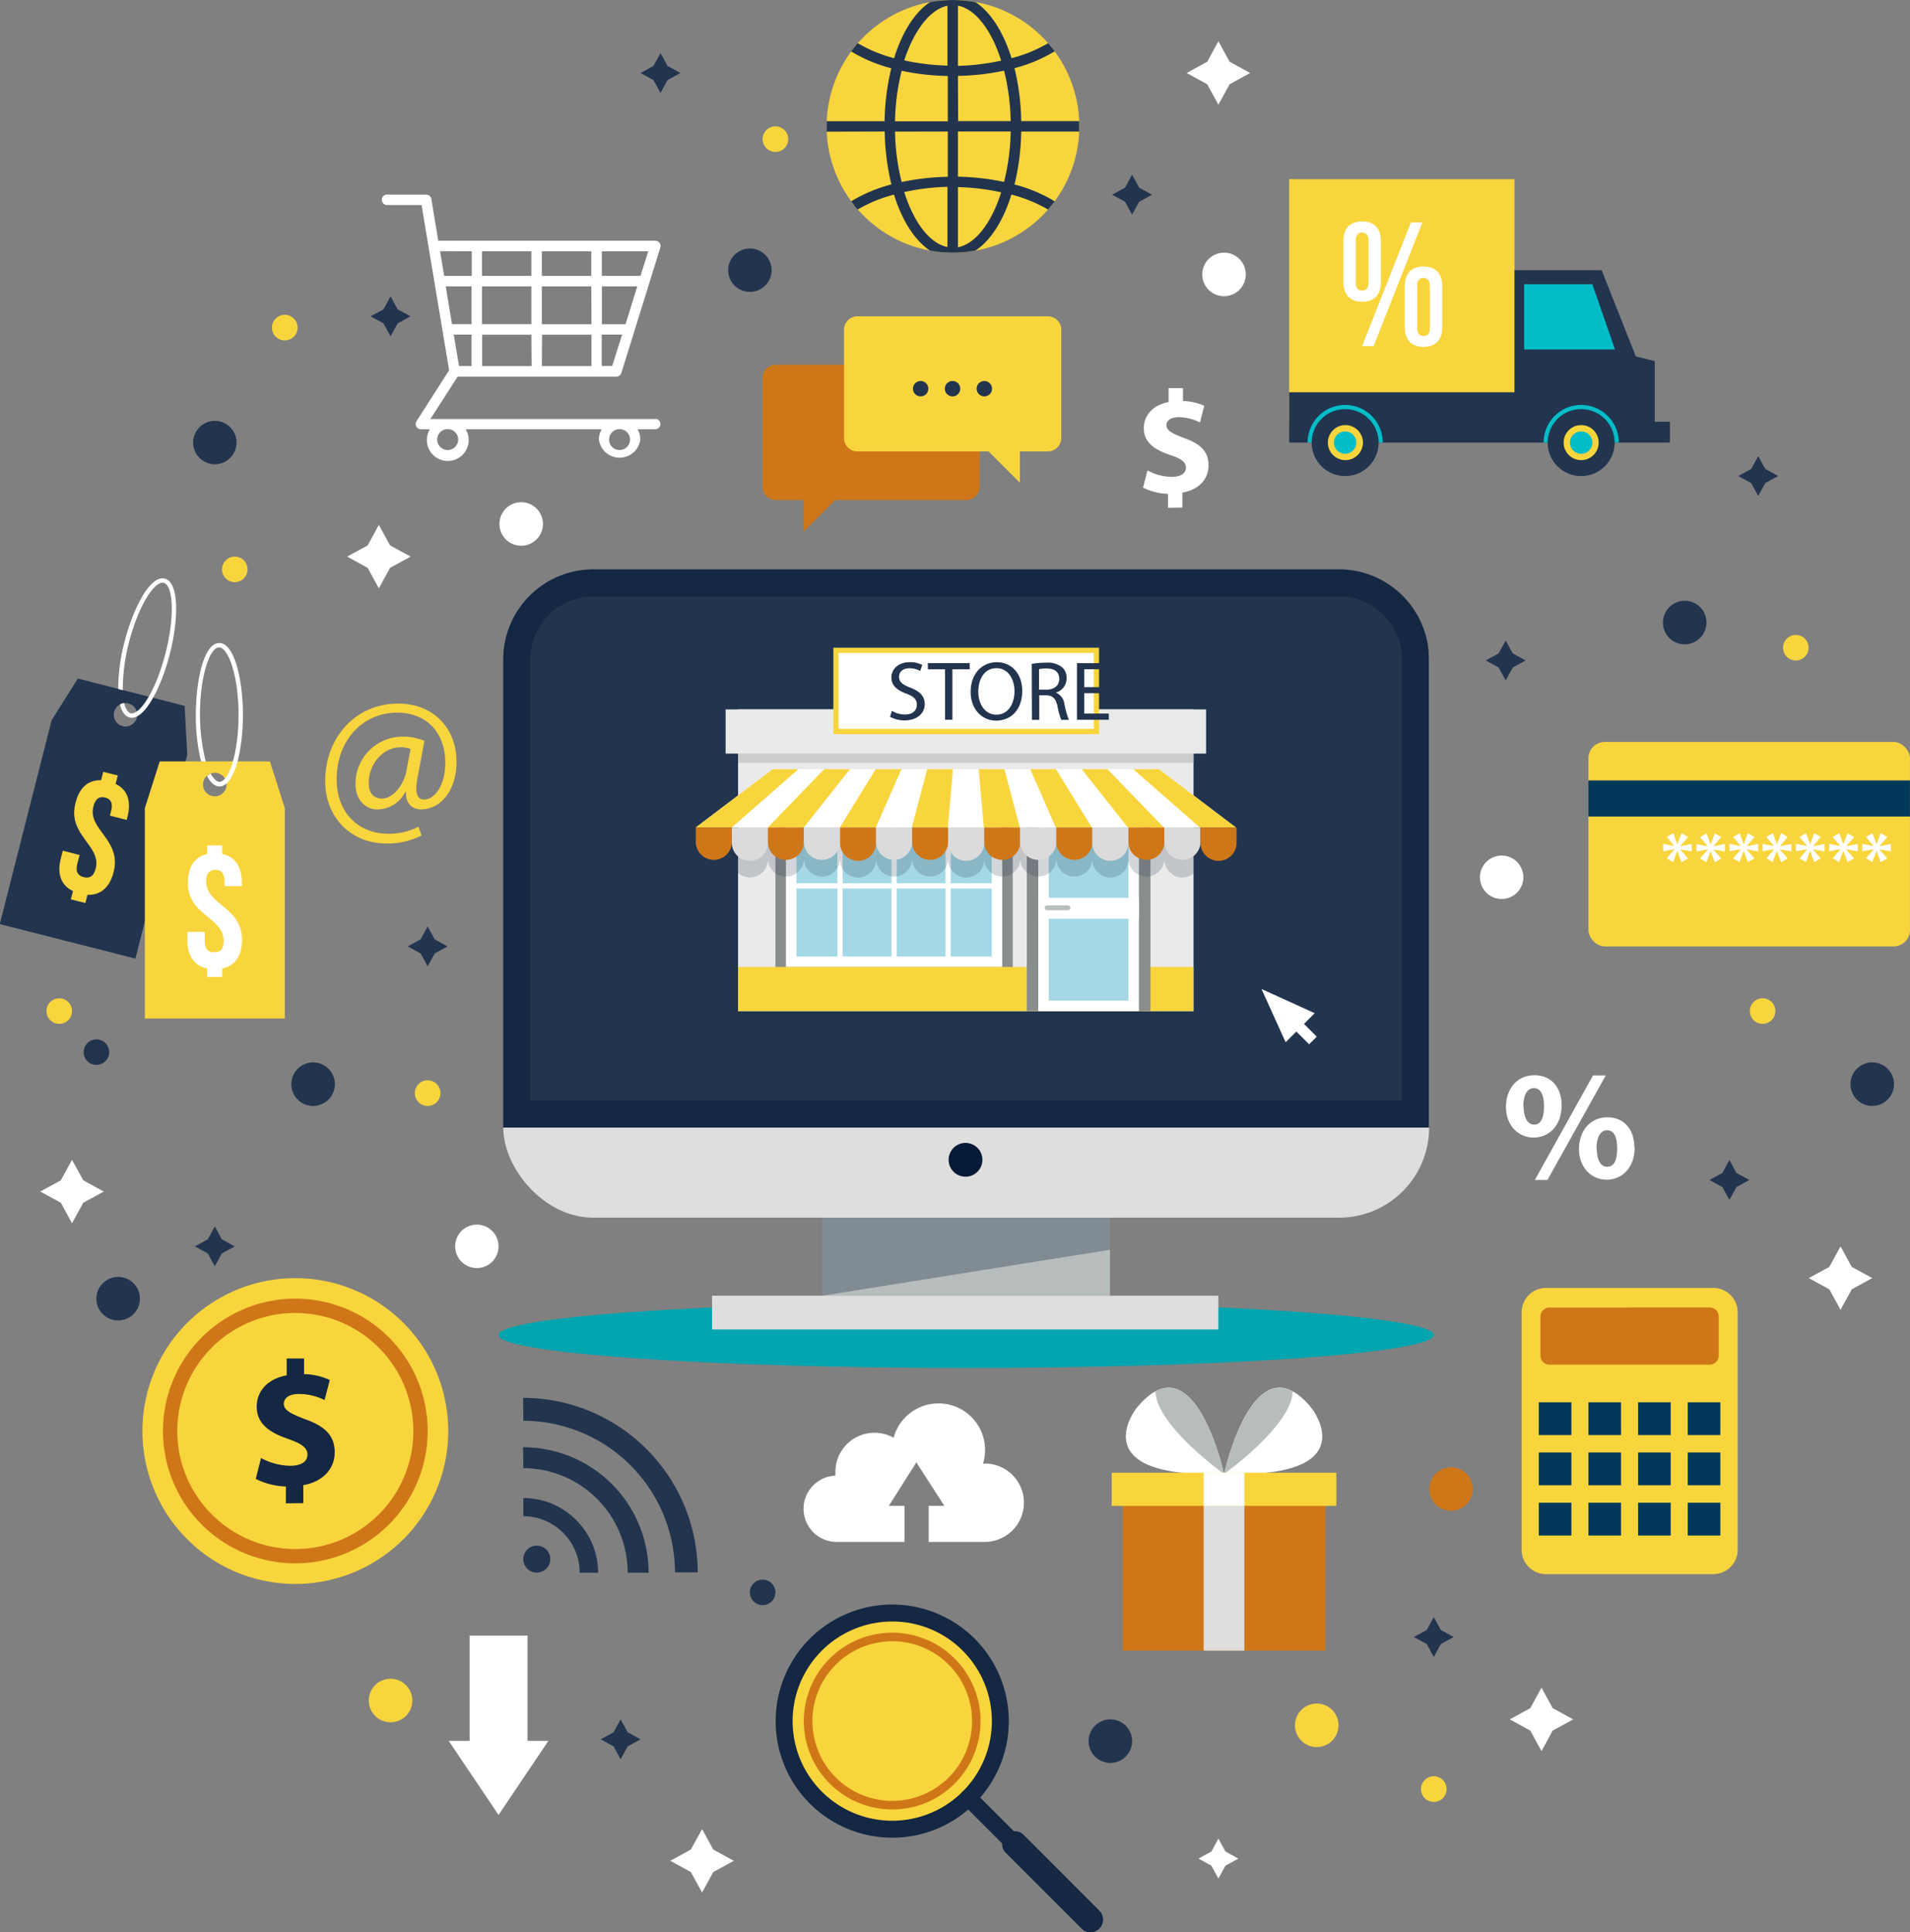 <svg id="e09952e9-b51c-46d8-a45c-d28c67ef3791" data-name="OBJECTS" xmlns="http://www.w3.org/2000/svg" viewBox="0 0 365.22 369.52"><rect x="0" y="0" width="365.22" height="369.52" fill="#808080" stroke="none"/><defs><style>.fb39eb38-3906-4bd2-a121-26cd57df7a25{fill:#142743;}.b19a39bd-7cee-477d-b3cc-d6e919a550e5,.b3f5244c-b836-46cc-91c5-0418f6a3c45c{fill:#22344e;}.bed7eb02-e0b8-4f56-af5b-bc104d34dd09{fill:#fff;}.bd5298ed-2668-4ee2-8ef6-10e5c78fed78{fill:#f9d53d;}.ee570c9b-f5a3-4a02-816f-08cc0b960d21{fill:#00bdc8;}.a0e0cc0f-dd50-417c-8c96-d11fab8d099e{fill:#cf7718;}.a5e9f43a-f192-472a-a406-28d02d0c289d{fill:#023859;}.b42f43b7-531e-4f35-8411-3926eb9f7d58{fill:#00a5af;}.e1b2bc83-7da5-4ecf-bb59-eef7693c4f22{fill:#b7bcbc;}.f6175135-215c-4fd6-86da-b23bd16f4b62{fill:#dedede;}.f5306b4f-60c7-46ba-b975-bb354f541cf5,.fe063c8e-cf34-40f9-87e4-7d06e8bacfdf{fill:#051a37;}.f5306b4f-60c7-46ba-b975-bb354f541cf5{opacity:0.3;}.a27c8eb2-c3a1-4192-8955-44c9a7358aec{fill:#eaeaea;}.ad970a34-edc3-4ab4-b04f-56a1ea18ce7b{fill:#898d8d;}.aff21c1c-cffd-4b85-8c30-4a8a616fe33e{fill:#a4d8e5;}.a4e5e6dc-b24a-480c-b656-8860b5421c97{fill:none;stroke:#fff;stroke-miterlimit:10;}.b3f5244c-b836-46cc-91c5-0418f6a3c45c{opacity:0.2;}.e191b845-94d7-44eb-beb6-78788d0d3de0{fill:#ccc;}.a9b6b36b-4bbc-453e-8c91-633c7d332bfd{fill:#dbdbdb;}</style></defs><title>ecommerce-concept</title><path class="fb39eb38-3906-4bd2-a121-26cd57df7a25" d="M303.84,263.45c0,3-23.15,5.4-51.7,5.4s-51.7-2.42-51.7-5.4,23.15-5.41,51.7-5.41S303.84,260.46,303.84,263.45Z" transform="translate(-67.39 -65.24)"/><path class="b19a39bd-7cee-477d-b3cc-d6e919a550e5" d="M102.69,200.22,82.27,195l-5,7.95-9.92,39,2.76.71,20.41,5.19,2.76.71,9.92-39ZM90.83,204.1a2.24,2.24,0,1,1,2.73-1.62A2.25,2.25,0,0,1,90.83,204.1Z" transform="translate(-67.39 -65.24)"/><path class="bed7eb02-e0b8-4f56-af5b-bc104d34dd09" d="M98.9,175.89c-2.82-.71-6.08,5.74-7.72,12.17A35.21,35.21,0,0,0,90,197l.87.23A35.88,35.88,0,0,1,92,188.27c1.87-7.35,5-12,6.7-11.57s2.23,6,.36,13.37-5,12-6.7,11.56c-.51-.13-1-.91-1.24-1.94a2.37,2.37,0,0,0-.79.26c.35,1.43,1,2.27,1.82,2.49,2.82.72,6.08-5.73,7.72-12.17S101.72,176.61,98.9,175.89Z" transform="translate(-67.39 -65.24)"/><path class="bd5298ed-2668-4ee2-8ef6-10e5c78fed78" d="M86.72,214.44l.41-1.6,2.78.7-.41,1.61c2.28,1.11,3,3.27,2.29,6.2l-.17.68-3.21-.82.23-.89c.39-1.54-.08-2.29-1.15-2.56s-1.85.15-2.24,1.7c-1.14,4.44,5.44,6.35,3.87,12.52-.74,2.93-2.49,4.49-5,4.37l-.4,1.58-2.78-.71.4-1.58c-2.31-1.11-3.07-3.31-2.32-6.24l.38-1.48,3.21.82-.44,1.69c-.39,1.55.15,2.28,1.23,2.55s1.9-.11,2.29-1.65c1.13-4.45-5.45-6.35-3.87-12.52C82.53,215.91,84.21,214.36,86.72,214.44Z" transform="translate(-67.39 -65.24)"/><path class="bd5298ed-2668-4ee2-8ef6-10e5c78fed78" d="M119,210.84H97.93l-2.84,8.93V260h26.76v-40.2Zm-10.53,6.68a2.25,2.25,0,1,1,2.24-2.24A2.24,2.24,0,0,1,108.47,217.52Z" transform="translate(-67.39 -65.24)"/><path class="bed7eb02-e0b8-4f56-af5b-bc104d34dd09" d="M109.32,188.2c-2.91,0-4.48,7.06-4.48,13.7a35.44,35.44,0,0,0,1,8.94h.89a36.36,36.36,0,0,1-1.1-8.94c0-7.58,1.92-12.86,3.64-12.86S113,194.32,113,201.9s-1.92,12.86-3.65,12.86c-.51,0-1.15-.64-1.67-1.58a2.33,2.33,0,0,0-.7.45c.69,1.3,1.49,2,2.37,2,2.92,0,4.49-7.05,4.49-13.69S112.24,188.2,109.32,188.2Z" transform="translate(-67.39 -65.24)"/><path class="bed7eb02-e0b8-4f56-af5b-bc104d34dd09" d="M107,228.56v-1.65h2.87v1.65c2.48.51,3.76,2.42,3.76,5.45v.7h-3.31v-.92c0-1.6-.64-2.2-1.76-2.2s-1.75.6-1.75,2.2c0,4.58,6.85,4.8,6.85,11.17,0,3-1.31,5-3.79,5.48v1.62H107v-1.62c-2.51-.51-3.79-2.45-3.79-5.48v-1.53h3.32v1.75c0,1.6.7,2.17,1.81,2.17s1.82-.57,1.82-2.17c0-4.58-6.85-4.8-6.85-11.17C103.34,231,104.58,229.1,107,228.56Z" transform="translate(-67.39 -65.24)"/><rect class="bd5298ed-2668-4ee2-8ef6-10e5c78fed78" x="246.5" y="34.26" width="43.1" height="47.11"/><polygon class="b19a39bd-7cee-477d-b3cc-d6e919a550e5" points="316.41 80.65 316.41 69.06 312.79 68.15 306.26 51.67 289.6 51.67 289.6 75.01 246.5 75.01 246.5 81.37 246.5 83.16 246.5 84.63 319.31 84.63 319.31 80.65 316.41 80.65"/><path class="ee570c9b-f5a3-4a02-816f-08cc0b960d21" d="M324.61,142.68a7.18,7.18,0,0,0-7.19,7.19h14.37A7.18,7.18,0,0,0,324.61,142.68Z" transform="translate(-67.39 -65.24)"/><path class="b19a39bd-7cee-477d-b3cc-d6e919a550e5" d="M331,149.87a6.4,6.4,0,1,1-6.39-6.39A6.39,6.39,0,0,1,331,149.87Z" transform="translate(-67.39 -65.24)"/><path class="bd5298ed-2668-4ee2-8ef6-10e5c78fed78" d="M328,149.87a3.35,3.35,0,1,1-3.34-3.34A3.35,3.35,0,0,1,328,149.87Z" transform="translate(-67.39 -65.24)"/><path class="ee570c9b-f5a3-4a02-816f-08cc0b960d21" d="M326.74,149.87a2.14,2.14,0,1,1-2.13-2.13A2.14,2.14,0,0,1,326.74,149.87Z" transform="translate(-67.39 -65.24)"/><path class="ee570c9b-f5a3-4a02-816f-08cc0b960d21" d="M369.74,142.68a7.19,7.19,0,0,0-7.19,7.19h14.38A7.19,7.19,0,0,0,369.74,142.68Z" transform="translate(-67.39 -65.24)"/><path class="b19a39bd-7cee-477d-b3cc-d6e919a550e5" d="M376.13,149.87a6.4,6.4,0,1,1-6.39-6.39A6.39,6.39,0,0,1,376.13,149.87Z" transform="translate(-67.39 -65.24)"/><path class="bd5298ed-2668-4ee2-8ef6-10e5c78fed78" d="M373.08,149.87a3.35,3.35,0,1,1-3.34-3.34A3.34,3.34,0,0,1,373.08,149.87Z" transform="translate(-67.39 -65.24)"/><path class="ee570c9b-f5a3-4a02-816f-08cc0b960d21" d="M371.87,149.87a2.14,2.14,0,1,1-2.13-2.13A2.13,2.13,0,0,1,371.87,149.87Z" transform="translate(-67.39 -65.24)"/><polygon class="ee570c9b-f5a3-4a02-816f-08cc0b960d21" points="308.81 66.83 304.48 54.35 291.43 54.35 291.43 66.83 308.81 66.83"/><path class="bed7eb02-e0b8-4f56-af5b-bc104d34dd09" d="M324.27,111.37c0-2.44,1.25-3.79,3.58-3.79s3.59,1.35,3.59,3.79v7.78c0,2.44-1.26,3.79-3.59,3.79s-3.58-1.35-3.58-3.79Zm2.36,7.95c0,1.05.44,1.49,1.22,1.49s1.22-.44,1.22-1.49V111.2c0-1-.47-1.49-1.22-1.49s-1.22.44-1.22,1.49Zm10.56-11.57h2.19l-9.33,23.68h-2.2ZM336,120c0-2.44,1.25-3.79,3.59-3.79s3.58,1.35,3.58,3.79v7.78c0,2.44-1.25,3.79-3.58,3.79s-3.59-1.35-3.59-3.79Zm2.37,8c0,1,.44,1.49,1.22,1.49s1.21-.44,1.21-1.49v-8.12c0-1-.47-1.49-1.21-1.49s-1.22.44-1.22,1.49Z" transform="translate(-67.39 -65.24)"/><path class="bd5298ed-2668-4ee2-8ef6-10e5c78fed78" d="M363,311.53a4.65,4.65,0,0,0-4.65,4.65v45.43a4.65,4.65,0,0,0,4.65,4.65h32a4.66,4.66,0,0,0,4.66-4.65V316.18a4.66,4.66,0,0,0-4.66-4.65Z" transform="translate(-67.39 -65.24)"/><path class="a0e0cc0f-dd50-417c-8c96-d11fab8d099e" d="M363.69,315.28a1.74,1.74,0,0,0-1.75,1.74v7.44a1.75,1.75,0,0,0,1.75,1.75h30.6a1.75,1.75,0,0,0,1.75-1.75V317a1.75,1.75,0,0,0-1.75-1.74Z" transform="translate(-67.39 -65.24)"/><rect class="a5e9f43a-f192-472a-a406-28d02d0c289d" x="294.24" y="268.16" width="6.23" height="6.27"/><rect class="a5e9f43a-f192-472a-a406-28d02d0c289d" x="303.73" y="268.16" width="6.23" height="6.27"/><rect class="a5e9f43a-f192-472a-a406-28d02d0c289d" x="313.23" y="268.16" width="6.23" height="6.27"/><rect class="a5e9f43a-f192-472a-a406-28d02d0c289d" x="322.72" y="268.16" width="6.23" height="6.27"/><rect class="a5e9f43a-f192-472a-a406-28d02d0c289d" x="294.24" y="277.76" width="6.23" height="6.27"/><rect class="a5e9f43a-f192-472a-a406-28d02d0c289d" x="303.73" y="277.76" width="6.23" height="6.27"/><rect class="a5e9f43a-f192-472a-a406-28d02d0c289d" x="313.23" y="277.76" width="6.23" height="6.27"/><rect class="a5e9f43a-f192-472a-a406-28d02d0c289d" x="322.72" y="277.76" width="6.23" height="6.27"/><rect class="a5e9f43a-f192-472a-a406-28d02d0c289d" x="294.24" y="287.37" width="6.23" height="6.27"/><rect class="a5e9f43a-f192-472a-a406-28d02d0c289d" x="303.73" y="287.37" width="6.23" height="6.27"/><rect class="a5e9f43a-f192-472a-a406-28d02d0c289d" x="313.23" y="287.37" width="6.23" height="6.27"/><rect class="a5e9f43a-f192-472a-a406-28d02d0c289d" x="322.72" y="287.37" width="6.23" height="6.27"/><rect class="bd5298ed-2668-4ee2-8ef6-10e5c78fed78" x="303.73" y="141.88" width="61.48" height="39.1" rx="3.13"/><rect class="a5e9f43a-f192-472a-a406-28d02d0c289d" x="303.73" y="149.24" width="61.48" height="6.9"/><path class="bed7eb02-e0b8-4f56-af5b-bc104d34dd09" d="M390.16,225.3l-1.51,1.78,0,0,2.22-.45v1.42l-2.24-.39v0l1.52,1.72-1.24.73-.8-2.17h0l-.81,2.16-1.2-.73,1.49-1.75v0l-2.19.41v-1.42l2.17.44v0l-1.48-1.76,1.24-.72.79,2.14h0l.8-2.14Z" transform="translate(-67.39 -65.24)"/><path class="bed7eb02-e0b8-4f56-af5b-bc104d34dd09" d="M396.51,225.3,395,227.08l0,0,2.22-.45v1.42L395,227.7v0l1.52,1.72-1.24.73-.8-2.17h0l-.81,2.16-1.2-.73,1.5-1.75v0l-2.2.41v-1.42l2.17.44v0l-1.48-1.76,1.24-.72.79,2.14h0l.8-2.14Z" transform="translate(-67.39 -65.24)"/><path class="bed7eb02-e0b8-4f56-af5b-bc104d34dd09" d="M402.86,225.3l-1.51,1.78,0,0,2.22-.45v1.42l-2.24-.39v0l1.52,1.72-1.24.73-.8-2.17h0l-.81,2.16-1.2-.73,1.5-1.75v0l-2.2.41v-1.42l2.17.44v0l-1.48-1.76,1.24-.72.79,2.14h0l.79-2.14Z" transform="translate(-67.39 -65.24)"/><path class="bed7eb02-e0b8-4f56-af5b-bc104d34dd09" d="M409.21,225.3l-1.51,1.78,0,0,2.22-.45v1.42l-2.24-.39v0l1.52,1.72-1.24.73-.8-2.17h0l-.81,2.16-1.2-.73,1.5-1.75v0l-2.2.41v-1.42l2.17.44v0l-1.48-1.76,1.25-.72.78,2.14h0l.79-2.14Z" transform="translate(-67.39 -65.24)"/><path class="bed7eb02-e0b8-4f56-af5b-bc104d34dd09" d="M415.56,225.3l-1.51,1.78,0,0,2.22-.45v1.42l-2.24-.39v0l1.52,1.72-1.24.73-.8-2.17h0l-.81,2.16-1.2-.73,1.5-1.75v0l-2.2.41v-1.42l2.17.44v0l-1.48-1.76,1.24-.72.79,2.14h0l.79-2.14Z" transform="translate(-67.39 -65.24)"/><path class="bed7eb02-e0b8-4f56-af5b-bc104d34dd09" d="M421.92,225.3l-1.52,1.78,0,0,2.22-.45v1.42l-2.24-.39v0l1.53,1.72-1.25.73-.8-2.17h0l-.82,2.16-1.2-.73,1.5-1.75v0l-2.2.41v-1.42l2.17.44v0l-1.48-1.76,1.24-.72.79,2.14h0l.79-2.14Z" transform="translate(-67.39 -65.24)"/><path class="bed7eb02-e0b8-4f56-af5b-bc104d34dd09" d="M428.27,225.3l-1.52,1.78,0,0,2.22-.45v1.42l-2.24-.39v0l1.53,1.72-1.25.73-.8-2.17h0l-.82,2.16-1.2-.73,1.5-1.75v0l-2.2.41v-1.42l2.17.44v0l-1.48-1.76,1.25-.72.78,2.14h0l.8-2.14Z" transform="translate(-67.39 -65.24)"/><path class="bd5298ed-2668-4ee2-8ef6-10e5c78fed78" d="M252.57,379.75a20.67,20.67,0,1,1-29.23,0A20.67,20.67,0,0,1,252.57,379.75Z" transform="translate(-67.39 -65.24)"/><path class="fb39eb38-3906-4bd2-a121-26cd57df7a25" d="M238,416.66a22.29,22.29,0,1,1,15.76-6.53A22.15,22.15,0,0,1,238,416.66Zm0-41.34a19.05,19.05,0,1,0,13.47,5.58A18.94,18.94,0,0,0,238,375.32Z" transform="translate(-67.39 -65.24)"/><path class="bd5298ed-2668-4ee2-8ef6-10e5c78fed78" d="M249.32,383a16.08,16.08,0,1,1-22.73,0A16.06,16.06,0,0,1,249.32,383Z" transform="translate(-67.39 -65.24)"/><path class="a0e0cc0f-dd50-417c-8c96-d11fab8d099e" d="M238,411.26a16.9,16.9,0,1,1,11.94-4.95A16.78,16.78,0,0,1,238,411.26Zm0-32.16a15.26,15.26,0,1,0,10.79,4.47A15.18,15.18,0,0,0,238,379.1Z" transform="translate(-67.39 -65.24)"/><path class="fb39eb38-3906-4bd2-a121-26cd57df7a25" d="M275.92,434a1.61,1.61,0,0,1-1.15-.48l-23.34-23.34a1.61,1.61,0,0,1,0-2.29,1.62,1.62,0,0,1,2.29,0l23.34,23.34a1.63,1.63,0,0,1-1.14,2.77Z" transform="translate(-67.39 -65.24)"/><path class="fb39eb38-3906-4bd2-a121-26cd57df7a25" d="M275.92,434.76a2.42,2.42,0,0,1-1.72-.71l-14.61-14.61A2.43,2.43,0,0,1,263,416l14.6,14.61a2.43,2.43,0,0,1-1.71,4.15Z" transform="translate(-67.39 -65.24)"/><path class="bd5298ed-2668-4ee2-8ef6-10e5c78fed78" d="M153.1,338.89a29.24,29.24,0,1,1-29.24-29.23A29.24,29.24,0,0,1,153.1,338.89Z" transform="translate(-67.39 -65.24)"/><path class="bd5298ed-2668-4ee2-8ef6-10e5c78fed78" d="M147.8,338.89A23.94,23.94,0,1,1,123.86,315,23.94,23.94,0,0,1,147.8,338.89Z" transform="translate(-67.39 -65.24)"/><path class="a0e0cc0f-dd50-417c-8c96-d11fab8d099e" d="M123.86,364.2a25.31,25.31,0,1,1,25.31-25.31A25.33,25.33,0,0,1,123.86,364.2Zm0-47.88a22.57,22.57,0,1,0,22.57,22.57A22.6,22.6,0,0,0,123.86,316.32Z" transform="translate(-67.39 -65.24)"/><path class="fb39eb38-3906-4bd2-a121-26cd57df7a25" d="M122.06,352.72V349.5a13.7,13.7,0,0,1-5.76-1.45l1-4a11.93,11.93,0,0,0,5.62,1.49c1.93,0,3.26-.74,3.26-2.1s-1.09-2.1-3.6-3c-3.62-1.22-6.1-2.91-6.1-6.2,0-3,2.1-5.32,5.73-6v-3.22h3.32v3a12.08,12.08,0,0,1,4.92,1.12l-1,3.83a11.11,11.11,0,0,0-4.88-1.16c-2.2,0-2.91,1-2.91,1.9,0,1.12,1.18,1.83,4.07,2.92,4,1.42,5.66,3.28,5.66,6.34s-2.14,5.59-6,6.27v3.45Z" transform="translate(-67.39 -65.24)"/><path class="bed7eb02-e0b8-4f56-af5b-bc104d34dd09" d="M192.69,145.37h-43l5.2-8.1h30.31a1,1,0,0,0,1-.7l7.46-24a1,1,0,0,0-.95-1.29H151.2l-1.33-8a1,1,0,0,0-1-.83h-7.47a1,1,0,1,0,0,2H148l5.27,31.59-6.26,9.78a1,1,0,0,0,0,1,1,1,0,0,0,.87.51h1.7a4,4,0,1,0,6.86,0h26a4,4,0,0,0-.53,2,4,4,0,0,0,7.92,0,4,4,0,0,0-.52-2h3.36a1,1,0,1,0,0-2ZM187,127.25h-4.52V120h6.77Zm-6.51,0H171V120h9.45Zm-9.45,2h9.45v6H171Zm-2,6h-9.45v-6H169ZM171,118V113.3h9.45V118Zm-2,0h-9.45V113.3H169Zm0,2v7.23h-9.45V120Zm-11.44,7.23h-3.74l-1.2-7.23h4.94Zm0,2v6h-2.4l-1-6Zm26.89,6h-2v-6h3.9ZM189.86,118h-7.39V113.3h8.87ZM157.6,113.3V118h-5.28l-.78-4.73Zm-2.61,36a2,2,0,1,1-2-2A2,2,0,0,1,155,149.34Zm32.87,0a2,2,0,1,1-2-2A2,2,0,0,1,187.86,149.34Z" transform="translate(-67.39 -65.24)"/><path class="bd5298ed-2668-4ee2-8ef6-10e5c78fed78" d="M273.77,89.4a24.16,24.16,0,1,1-24.16-24.16A24.15,24.15,0,0,1,273.77,89.4Z" transform="translate(-67.39 -65.24)"/><path class="b19a39bd-7cee-477d-b3cc-d6e919a550e5" d="M236.56,90.39a45.88,45.88,0,0,0,1.28,10.12,28.4,28.4,0,0,0-7.68,3.22c.19.26.38.51.58.76l0,.06c.21.26.43.51.64.76a27.67,27.67,0,0,1,6.95-2.86c1.55,5,4,8.79,6.88,10.71a23.85,23.85,0,0,0,8.7,0c2.92-1.92,5.33-5.73,6.88-10.71a27.67,27.67,0,0,1,7,2.86l.63-.75.1-.12.54-.7h0a28.4,28.4,0,0,0-7.68-3.22,45.88,45.88,0,0,0,1.28-10.12h11.09c0-.33,0-.66,0-1s0-.66,0-1H262.66a45.9,45.9,0,0,0-1.28-10.13,28.09,28.09,0,0,0,7.68-3.22h0c-.18-.25-.37-.49-.56-.73l-.07-.09-.62-.73,0,0a27.31,27.31,0,0,1-7,2.87c-1.55-5-4-8.8-6.88-10.72a23.91,23.91,0,0,0-8.71,0c-2.91,1.92-5.32,5.73-6.87,10.72a27.46,27.46,0,0,1-6.95-2.87c-.22.25-.44.51-.65.78h0c-.21.26-.41.52-.61.79a28.09,28.09,0,0,0,7.68,3.22,45.9,45.9,0,0,0-1.28,10.13H225.47c0,.32,0,.65,0,1s0,.66,0,1Zm14-24.07c3.41.67,6.44,4.73,8.27,10.52a44.86,44.86,0,0,1-8.27,1Zm0,13.43a46,46,0,0,0,8.82-1,42.65,42.65,0,0,1,1.27,9.65H250.6Zm0,10.64h10.09a42.64,42.64,0,0,1-1.27,9.64,46.77,46.77,0,0,0-8.82-1Zm0,10.63a43.2,43.2,0,0,1,8.27,1c-1.83,5.78-4.86,9.84-8.27,10.51Zm-2,11.46c-3.41-.67-6.44-4.73-8.27-10.51a43.11,43.11,0,0,1,8.27-1Zm0-46.16V77.79a44.76,44.76,0,0,1-8.27-1C242.18,71.05,245.21,67,248.62,66.32ZM239.8,78.77a46,46,0,0,0,8.82,1v8.67H238.53A42.65,42.65,0,0,1,239.8,78.77Zm8.82,11.62v8.66a46.77,46.77,0,0,0-8.82,1,42.64,42.64,0,0,1-1.27-9.64Z" transform="translate(-67.39 -65.24)"/><path class="b19a39bd-7cee-477d-b3cc-d6e919a550e5" d="M131.42,272.56a4.16,4.16,0,1,1-4.16-4.15A4.16,4.16,0,0,1,131.42,272.56Z" transform="translate(-67.39 -65.24)"/><path class="b19a39bd-7cee-477d-b3cc-d6e919a550e5" d="M94.14,313.59A4.16,4.16,0,1,1,90,309.43,4.15,4.15,0,0,1,94.14,313.59Z" transform="translate(-67.39 -65.24)"/><circle class="b19a39bd-7cee-477d-b3cc-d6e919a550e5" cx="143.39" cy="51.67" r="4.15"/><circle class="b19a39bd-7cee-477d-b3cc-d6e919a550e5" cx="41.08" cy="84.63" r="4.15"/><path class="b19a39bd-7cee-477d-b3cc-d6e919a550e5" d="M393.69,184.28a4.16,4.16,0,1,1-4.16-4.15A4.15,4.15,0,0,1,393.69,184.28Z" transform="translate(-67.39 -65.24)"/><path class="b19a39bd-7cee-477d-b3cc-d6e919a550e5" d="M429.55,272.56a4.16,4.16,0,1,1-4.15-4.15A4.15,4.15,0,0,1,429.55,272.56Z" transform="translate(-67.39 -65.24)"/><path class="bed7eb02-e0b8-4f56-af5b-bc104d34dd09" d="M358.68,233a4.15,4.15,0,1,1-4.15-4.15A4.15,4.15,0,0,1,358.68,233Z" transform="translate(-67.39 -65.24)"/><path class="bed7eb02-e0b8-4f56-af5b-bc104d34dd09" d="M162.72,303.58a4.15,4.15,0,1,1-4.15-4.15A4.15,4.15,0,0,1,162.72,303.58Z" transform="translate(-67.39 -65.24)"/><path class="bed7eb02-e0b8-4f56-af5b-bc104d34dd09" d="M171.21,165.44a4.16,4.16,0,1,1-4.15-4.16A4.15,4.15,0,0,1,171.21,165.44Z" transform="translate(-67.39 -65.24)"/><path class="bed7eb02-e0b8-4f56-af5b-bc104d34dd09" d="M305.6,117.72a4.16,4.16,0,1,1-4.15-4.16A4.15,4.15,0,0,1,305.6,117.72Z" transform="translate(-67.39 -65.24)"/><path class="a0e0cc0f-dd50-417c-8c96-d11fab8d099e" d="M349,350a4.15,4.15,0,1,1-4.15-4.16A4.15,4.15,0,0,1,349,350Z" transform="translate(-67.39 -65.24)"/><path class="bd5298ed-2668-4ee2-8ef6-10e5c78fed78" d="M323.33,395.16a4.16,4.16,0,1,1-4.15-4.15A4.15,4.15,0,0,1,323.33,395.16Z" transform="translate(-67.39 -65.24)"/><path class="b19a39bd-7cee-477d-b3cc-d6e919a550e5" d="M283.87,398.19a4.16,4.16,0,1,1-4.16-4.15A4.16,4.16,0,0,1,283.87,398.19Z" transform="translate(-67.39 -65.24)"/><path class="bd5298ed-2668-4ee2-8ef6-10e5c78fed78" d="M146.23,390.42a4.16,4.16,0,1,1-4.16-4.15A4.16,4.16,0,0,1,146.23,390.42Z" transform="translate(-67.39 -65.24)"/><path class="b19a39bd-7cee-477d-b3cc-d6e919a550e5" d="M215.66,369.75a2.44,2.44,0,1,1-2.44-2.44A2.45,2.45,0,0,1,215.66,369.75Z" transform="translate(-67.39 -65.24)"/><path class="bd5298ed-2668-4ee2-8ef6-10e5c78fed78" d="M114.72,174.13a2.44,2.44,0,1,1-2.44-2.45A2.44,2.44,0,0,1,114.72,174.13Z" transform="translate(-67.39 -65.24)"/><path class="bd5298ed-2668-4ee2-8ef6-10e5c78fed78" d="M406.87,258.6a2.44,2.44,0,1,1-2.44-2.45A2.44,2.44,0,0,1,406.87,258.6Z" transform="translate(-67.39 -65.24)"/><path class="bd5298ed-2668-4ee2-8ef6-10e5c78fed78" d="M344,407.37a2.45,2.45,0,1,1-2.45-2.45A2.45,2.45,0,0,1,344,407.37Z" transform="translate(-67.39 -65.24)"/><path class="bd5298ed-2668-4ee2-8ef6-10e5c78fed78" d="M413.22,189.1a2.44,2.44,0,1,1-2.44-2.44A2.44,2.44,0,0,1,413.22,189.1Z" transform="translate(-67.39 -65.24)"/><path class="bd5298ed-2668-4ee2-8ef6-10e5c78fed78" d="M218.11,91.84a2.45,2.45,0,1,1-2.45-2.44A2.45,2.45,0,0,1,218.11,91.84Z" transform="translate(-67.39 -65.24)"/><path class="bd5298ed-2668-4ee2-8ef6-10e5c78fed78" d="M124.29,127.88a2.45,2.45,0,1,1-2.44-2.44A2.45,2.45,0,0,1,124.29,127.88Z" transform="translate(-67.39 -65.24)"/><path class="bd5298ed-2668-4ee2-8ef6-10e5c78fed78" d="M151.61,274.28a2.45,2.45,0,1,1-2.44-2.45A2.44,2.44,0,0,1,151.61,274.28Z" transform="translate(-67.39 -65.24)"/><path class="b19a39bd-7cee-477d-b3cc-d6e919a550e5" d="M88.27,266.41A2.44,2.44,0,1,1,85.83,264,2.44,2.44,0,0,1,88.27,266.41Z" transform="translate(-67.39 -65.24)"/><path class="bd5298ed-2668-4ee2-8ef6-10e5c78fed78" d="M81.16,258.6a2.44,2.44,0,1,1-2.44-2.45A2.44,2.44,0,0,1,81.16,258.6Z" transform="translate(-67.39 -65.24)"/><polygon class="bed7eb02-e0b8-4f56-af5b-bc104d34dd09" points="100.87 332.91 100.87 312.77 89.8 312.77 89.8 332.91 85.8 332.91 95.33 347.07 104.86 332.91 100.87 332.91"/><path class="bed7eb02-e0b8-4f56-af5b-bc104d34dd09" d="M290.73,162.35v-2.67a11.21,11.21,0,0,1-4.77-1.2l.84-3.28a10,10,0,0,0,4.66,1.23c1.6,0,2.69-.61,2.69-1.74s-.89-1.74-3-2.44c-3-1-5.05-2.41-5.05-5.13,0-2.47,1.74-4.41,4.74-5v-2.66h2.75v2.47a10.22,10.22,0,0,1,4.07.92l-.82,3.17a9.3,9.3,0,0,0-4-1c-1.82,0-2.41.79-2.41,1.57,0,.93,1,1.52,3.37,2.41,3.34,1.18,4.68,2.72,4.68,5.25s-1.76,4.63-5,5.19v2.86Z" transform="translate(-67.39 -65.24)"/><path class="bed7eb02-e0b8-4f56-af5b-bc104d34dd09" d="M366,276.6c0,4.06-2.57,6.18-5.37,6.18s-5.28-2.21-5.28-5.85c0-3.46,2.12-6.08,5.43-6.08S366,273.29,366,276.6Zm-7.28.21c0,2,.69,3.49,2,3.49s1.91-1.31,1.91-3.49c0-2-.54-3.49-1.94-3.49S358.67,274.88,358.67,276.81Zm2.15,14.08,11.13-20h2.44l-11.16,20Zm19.09-6.23c0,4.06-2.57,6.18-5.37,6.18s-5.25-2.21-5.28-5.85c0-3.46,2.12-6.09,5.43-6.09S379.91,281.35,379.91,284.66Zm-7.25.21c0,2,.65,3.49,2,3.49s1.91-1.31,1.91-3.49c0-2-.51-3.49-1.91-3.49S372.66,282.93,372.66,284.87Z" transform="translate(-67.39 -65.24)"/><path class="b42f43b7-531e-4f35-8411-3926eb9f7d58" d="M341.55,320.54c0,3.48-40,6.29-89.41,6.29s-89.42-2.81-89.42-6.29,40-6.28,89.42-6.28S341.55,317.07,341.55,320.54Z" transform="translate(-67.39 -65.24)"/><rect class="e1b2bc83-7da5-4ecf-bb59-eef7693c4f22" x="157.25" y="224.83" width="54.99" height="22.95"/><rect class="f6175135-215c-4fd6-86da-b23bd16f4b62" x="136.15" y="247.78" width="96.82" height="6.46"/><rect class="f6175135-215c-4fd6-86da-b23bd16f4b62" x="96.23" y="108.89" width="177.04" height="123.97" rx="17.23"/><path class="b19a39bd-7cee-477d-b3cc-d6e919a550e5" d="M323.43,174.13H180.85a17.22,17.22,0,0,0-17.23,17.23v89.51h177V191.36A17.23,17.23,0,0,0,323.43,174.13Z" transform="translate(-67.39 -65.24)"/><path class="fe063c8e-cf34-40f9-87e4-7d06e8bacfdf" d="M255.24,287A3.23,3.23,0,1,1,252,283.8,3.23,3.23,0,0,1,255.24,287Z" transform="translate(-67.39 -65.24)"/><polygon class="f5306b4f-60c7-46ba-b975-bb354f541cf5" points="157.25 232.86 157.25 247.78 212.24 238.99 212.24 232.86 157.25 232.86"/><path class="fb39eb38-3906-4bd2-a121-26cd57df7a25" d="M323.43,174.13H180.85a17.22,17.22,0,0,0-17.23,17.23v89.51h177V191.36A17.23,17.23,0,0,0,323.43,174.13ZM335.49,275.7H168.79V191.36a12.07,12.07,0,0,1,12.06-12.06H323.43a12.07,12.07,0,0,1,12.06,12.06Z" transform="translate(-67.39 -65.24)"/><rect class="a27c8eb2-c3a1-4192-8955-44c9a7358aec" x="141.13" y="135.66" width="87.09" height="57.7"/><rect class="ad970a34-edc3-4ab4-b04f-56a1ea18ce7b" x="148.27" y="151.9" width="45.38" height="35.02"/><rect class="bed7eb02-e0b8-4f56-af5b-bc104d34dd09" x="150.28" y="153.91" width="41.36" height="31"/><rect class="aff21c1c-cffd-4b85-8c30-4a8a616fe33e" x="152.29" y="155.92" width="37.34" height="26.98"/><line class="a4e5e6dc-b24a-480c-b656-8860b5421c97" x1="190.82" y1="169.41" x2="151.1" y2="169.41"/><line class="a4e5e6dc-b24a-480c-b656-8860b5421c97" x1="160.62" y1="184.38" x2="160.62" y2="152.67"/><line class="a4e5e6dc-b24a-480c-b656-8860b5421c97" x1="181.3" y1="184.38" x2="181.3" y2="152.67"/><line class="a4e5e6dc-b24a-480c-b656-8860b5421c97" x1="170.96" y1="184.38" x2="170.96" y2="152.67"/><rect class="bd5298ed-2668-4ee2-8ef6-10e5c78fed78" x="141.13" y="184.91" width="87.09" height="8.45"/><rect class="ad970a34-edc3-4ab4-b04f-56a1ea18ce7b" x="196.34" y="147.89" width="23.64" height="45.46"/><rect class="bed7eb02-e0b8-4f56-af5b-bc104d34dd09" x="198.53" y="147.09" width="19.25" height="46.27"/><path class="aff21c1c-cffd-4b85-8c30-4a8a616fe33e" d="M267.93,256.59h15.23V214.34H267.93Z" transform="translate(-67.39 -65.24)"/><path class="b3f5244c-b836-46cc-91c5-0418f6a3c45c" d="M295.62,226.67h-87.1v5.51a3.44,3.44,0,0,0,5.71-2.58,3.45,3.45,0,0,0,6.89,0,3.45,3.45,0,0,0,6.89,0,3.45,3.45,0,0,0,6.9,0,3.45,3.45,0,0,0,6.89,0,3.45,3.45,0,0,0,6.89,0,3.45,3.45,0,0,0,6.9,0,3.45,3.45,0,0,0,6.89,0,3.45,3.45,0,0,0,6.89,0,3.45,3.45,0,0,0,6.89,0,3.45,3.45,0,0,0,6.9,0,3.45,3.45,0,0,0,6.89,0,3.43,3.43,0,0,0,5.57,2.69Z" transform="translate(-67.39 -65.24)"/><rect class="bed7eb02-e0b8-4f56-af5b-bc104d34dd09" x="198.53" y="171.69" width="19.25" height="4.02"/><path class="e1b2bc83-7da5-4ecf-bb59-eef7693c4f22" d="M272.07,238.84a.45.45,0,0,1-.45.46h-4a.45.45,0,0,1-.46-.46h0a.46.46,0,0,1,.46-.46h4a.46.46,0,0,1,.45.46Z" transform="translate(-67.39 -65.24)"/><rect class="e191b845-94d7-44eb-beb6-78788d0d3de0" x="141.13" y="138.64" width="87.09" height="7.24"/><rect class="a27c8eb2-c3a1-4192-8955-44c9a7358aec" x="138.75" y="135.66" width="91.87" height="8.45"/><rect class="bed7eb02-e0b8-4f56-af5b-bc104d34dd09" x="159.85" y="124.36" width="49.8" height="15.53"/><path class="bd5298ed-2668-4ee2-8ef6-10e5c78fed78" d="M277.54,205.63h-50.8V189.1h50.8Zm-49.8-1h48.8V190.1h-48.8Z" transform="translate(-67.39 -65.24)"/><path class="b19a39bd-7cee-477d-b3cc-d6e919a550e5" d="M237.93,201.17a4.92,4.92,0,0,0,2.51.71c1.43,0,2.26-.76,2.26-1.85s-.57-1.59-2-2.15c-1.76-.63-2.86-1.54-2.86-3.07,0-1.69,1.4-2.94,3.51-2.94a4.93,4.93,0,0,1,2.39.53l-.39,1.14a4.31,4.31,0,0,0-2.05-.51c-1.48,0-2,.88-2,1.62,0,1,.66,1.51,2.15,2.09,1.83.7,2.76,1.59,2.76,3.18S242.9,203,240.34,203a5.66,5.66,0,0,1-2.76-.69Z" transform="translate(-67.39 -65.24)"/><path class="b19a39bd-7cee-477d-b3cc-d6e919a550e5" d="M248.1,193.23h-3.29v-1.18h8v1.18h-3.31v9.65H248.1Z" transform="translate(-67.39 -65.24)"/><path class="b19a39bd-7cee-477d-b3cc-d6e919a550e5" d="M262.86,197.35c0,3.73-2.27,5.7-5,5.7s-4.87-2.22-4.87-5.49c0-3.44,2.13-5.69,5-5.69S262.86,194.13,262.86,197.35Zm-8.41.17c0,2.32,1.26,4.39,3.46,4.39s3.47-2,3.47-4.5c0-2.15-1.13-4.4-3.46-4.4S254.45,195.15,254.45,197.52Z" transform="translate(-67.39 -65.24)"/><path class="b19a39bd-7cee-477d-b3cc-d6e919a550e5" d="M264.67,192.19a15.07,15.07,0,0,1,2.69-.22,4.44,4.44,0,0,1,3.13.88,2.68,2.68,0,0,1,.85,2.06,2.84,2.84,0,0,1-2,2.76v.05a2.7,2.7,0,0,1,1.59,2.18,17.47,17.47,0,0,0,.84,3h-1.45a13.59,13.59,0,0,1-.72-2.59c-.32-1.5-.9-2.06-2.17-2.11h-1.32v4.7h-1.4Zm1.4,4.93h1.43c1.5,0,2.44-.82,2.44-2.05,0-1.4-1-2-2.49-2a6,6,0,0,0-1.38.13Z" transform="translate(-67.39 -65.24)"/><path class="b19a39bd-7cee-477d-b3cc-d6e919a550e5" d="M278.93,197.8h-4.21v3.9h4.69v1.18h-6.09V192.05h5.85v1.17h-4.45v3.42h4.21Z" transform="translate(-67.39 -65.24)"/><polygon class="bed7eb02-e0b8-4f56-af5b-bc104d34dd09" points="221.61 147.09 147.75 147.09 133.05 158.24 236.31 158.24 221.61 147.09"/><polygon class="bd5298ed-2668-4ee2-8ef6-10e5c78fed78" points="221.61 147.09 216.69 147.09 229.43 158.24 236.31 158.24 221.61 147.09"/><polygon class="bd5298ed-2668-4ee2-8ef6-10e5c78fed78" points="211.76 147.09 206.84 147.09 215.66 158.24 222.54 158.24 211.76 147.09"/><polygon class="bd5298ed-2668-4ee2-8ef6-10e5c78fed78" points="201.91 147.09 196.99 147.09 201.89 158.24 208.78 158.24 201.91 147.09"/><polygon class="bd5298ed-2668-4ee2-8ef6-10e5c78fed78" points="192.07 147.09 187.14 147.09 188.12 158.24 195.01 158.24 192.07 147.09"/><polygon class="bd5298ed-2668-4ee2-8ef6-10e5c78fed78" points="177.29 147.09 174.35 158.24 181.24 158.24 182.22 147.09 177.29 147.09"/><polygon class="bd5298ed-2668-4ee2-8ef6-10e5c78fed78" points="167.44 147.09 160.59 158.24 167.47 158.24 172.37 147.09 167.44 147.09"/><polygon class="bd5298ed-2668-4ee2-8ef6-10e5c78fed78" points="157.6 147.09 146.82 158.24 153.7 158.24 162.52 147.09 157.6 147.09"/><polygon class="bd5298ed-2668-4ee2-8ef6-10e5c78fed78" points="147.75 147.09 133.05 158.24 139.93 158.24 152.67 147.09 147.75 147.09"/><path class="a0e0cc0f-dd50-417c-8c96-d11fab8d099e" d="M207.33,226.41a3.45,3.45,0,0,1-6.89,0v-2.93h6.89Z" transform="translate(-67.39 -65.24)"/><path class="a9b6b36b-4bbc-453e-8c91-633c7d332bfd" d="M214.23,226.41a3.45,3.45,0,0,1-6.9,0v-2.93h6.9Z" transform="translate(-67.39 -65.24)"/><path class="a0e0cc0f-dd50-417c-8c96-d11fab8d099e" d="M221.12,226.41a3.45,3.45,0,0,1-6.89,0v-2.93h6.89Z" transform="translate(-67.39 -65.24)"/><path class="a9b6b36b-4bbc-453e-8c91-633c7d332bfd" d="M228,226.41a3.45,3.45,0,0,1-6.89,0v-2.93H228Z" transform="translate(-67.39 -65.24)"/><path class="a0e0cc0f-dd50-417c-8c96-d11fab8d099e" d="M234.91,226.41a3.45,3.45,0,0,1-6.9,0v-2.93h6.9Z" transform="translate(-67.39 -65.24)"/><path class="a9b6b36b-4bbc-453e-8c91-633c7d332bfd" d="M241.8,226.41a3.45,3.45,0,0,1-6.89,0v-2.93h6.89Z" transform="translate(-67.39 -65.24)"/><path class="a0e0cc0f-dd50-417c-8c96-d11fab8d099e" d="M248.69,226.41a3.45,3.45,0,0,1-6.89,0v-2.93h6.89Z" transform="translate(-67.39 -65.24)"/><path class="a9b6b36b-4bbc-453e-8c91-633c7d332bfd" d="M255.59,226.41a3.45,3.45,0,0,1-6.9,0v-2.93h6.9Z" transform="translate(-67.39 -65.24)"/><path class="a0e0cc0f-dd50-417c-8c96-d11fab8d099e" d="M262.48,226.41a3.45,3.45,0,0,1-6.89,0v-2.93h6.89Z" transform="translate(-67.39 -65.24)"/><path class="a9b6b36b-4bbc-453e-8c91-633c7d332bfd" d="M269.37,226.41a3.45,3.45,0,0,1-6.89,0v-2.93h6.89Z" transform="translate(-67.39 -65.24)"/><path class="a0e0cc0f-dd50-417c-8c96-d11fab8d099e" d="M276.26,226.41a3.45,3.45,0,0,1-6.89,0v-2.93h6.89Z" transform="translate(-67.39 -65.24)"/><path class="a9b6b36b-4bbc-453e-8c91-633c7d332bfd" d="M283.16,226.41a3.45,3.45,0,0,1-6.9,0v-2.93h6.9Z" transform="translate(-67.39 -65.24)"/><path class="a0e0cc0f-dd50-417c-8c96-d11fab8d099e" d="M290.05,226.41a3.45,3.45,0,0,1-6.89,0v-2.93h6.89Z" transform="translate(-67.39 -65.24)"/><path class="a9b6b36b-4bbc-453e-8c91-633c7d332bfd" d="M296.94,226.41a3.45,3.45,0,0,1-6.89,0v-2.93h6.89Z" transform="translate(-67.39 -65.24)"/><path class="a0e0cc0f-dd50-417c-8c96-d11fab8d099e" d="M303.84,226.41a3.45,3.45,0,0,1-6.9,0v-2.93h6.9Z" transform="translate(-67.39 -65.24)"/><polygon class="bed7eb02-e0b8-4f56-af5b-bc104d34dd09" points="249.34 195.8 251.39 193.75 241.22 189.13 245.83 199.31 247.88 197.26 250.32 199.7 251.78 198.24 249.34 195.8"/><polygon class="bed7eb02-e0b8-4f56-af5b-bc104d34dd09" points="74.59 104.3 72.44 100.37 70.3 104.3 66.38 106.44 70.3 108.59 72.44 112.51 74.59 108.59 78.52 106.44 74.59 104.3"/><polygon class="bed7eb02-e0b8-4f56-af5b-bc104d34dd09" points="296.9 326.65 294.76 322.73 292.61 326.65 288.69 328.8 292.61 330.94 294.76 334.87 296.9 330.94 300.83 328.8 296.9 326.65"/><polygon class="bed7eb02-e0b8-4f56-af5b-bc104d34dd09" points="354.08 242.27 351.94 238.35 349.79 242.27 345.87 244.41 349.79 246.56 351.94 250.48 354.08 246.56 358 244.41 354.08 242.27"/><polygon class="bed7eb02-e0b8-4f56-af5b-bc104d34dd09" points="235.12 11.81 232.98 7.89 230.83 11.81 226.91 13.96 230.83 16.11 232.98 20.03 235.12 16.11 239.05 13.96 235.12 11.81"/><polygon class="b19a39bd-7cee-477d-b3cc-d6e919a550e5" points="289.26 124.95 287.91 122.49 286.56 124.95 284.1 126.3 286.56 127.65 287.91 130.11 289.26 127.65 291.72 126.3 289.26 124.95"/><polygon class="b19a39bd-7cee-477d-b3cc-d6e919a550e5" points="76.03 59.15 74.68 56.68 73.33 59.15 70.87 60.49 73.33 61.84 74.68 64.31 76.03 61.84 78.49 60.49 76.03 59.15"/><polygon class="b19a39bd-7cee-477d-b3cc-d6e919a550e5" points="83.12 179.63 81.77 177.17 80.43 179.63 77.96 180.98 80.43 182.33 81.77 184.79 83.12 182.33 85.58 180.98 83.12 179.63"/><polygon class="bed7eb02-e0b8-4f56-af5b-bc104d34dd09" points="234.33 354.07 232.98 351.61 231.63 354.07 229.16 355.42 231.63 356.77 232.98 359.23 234.33 356.77 236.79 355.42 234.33 354.07"/><polygon class="b19a39bd-7cee-477d-b3cc-d6e919a550e5" points="42.42 237 41.08 234.53 39.73 237 37.27 238.35 39.73 239.69 41.08 242.16 42.42 239.69 44.89 238.35 42.42 237"/><polygon class="b19a39bd-7cee-477d-b3cc-d6e919a550e5" points="120.02 331.26 118.67 328.8 117.33 331.26 114.86 332.61 117.33 333.96 118.67 336.42 120.02 333.96 122.48 332.61 120.02 331.26"/><polygon class="b19a39bd-7cee-477d-b3cc-d6e919a550e5" points="275.51 311.7 274.16 309.24 272.82 311.7 270.35 313.05 272.82 314.4 274.16 316.86 275.51 314.4 277.97 313.05 275.51 311.7"/><polygon class="b19a39bd-7cee-477d-b3cc-d6e919a550e5" points="332.04 224.31 330.69 221.84 329.34 224.31 326.88 225.65 329.34 227 330.69 229.46 332.04 227 334.5 225.65 332.04 224.31"/><polygon class="b19a39bd-7cee-477d-b3cc-d6e919a550e5" points="337.55 89.68 336.2 87.22 334.85 89.68 332.39 91.03 334.85 92.38 336.2 94.84 337.55 92.38 340.01 91.03 337.55 89.68"/><polygon class="b19a39bd-7cee-477d-b3cc-d6e919a550e5" points="217.82 35.88 216.47 33.42 215.13 35.88 212.66 37.23 215.13 38.58 216.47 41.04 217.82 38.58 220.28 37.23 217.82 35.88"/><polygon class="b19a39bd-7cee-477d-b3cc-d6e919a550e5" points="127.64 12.61 126.3 10.15 124.95 12.61 122.48 13.96 124.95 15.31 126.3 17.77 127.64 15.31 130.11 13.96 127.64 12.61"/><polygon class="bed7eb02-e0b8-4f56-af5b-bc104d34dd09" points="136.39 353.69 134.25 349.77 132.1 353.69 128.18 355.84 132.1 357.99 134.25 361.91 136.39 357.99 140.31 355.84 136.39 353.69"/><polygon class="bed7eb02-e0b8-4f56-af5b-bc104d34dd09" points="15.92 225.71 13.77 221.79 11.63 225.71 7.7 227.86 11.63 230 13.77 233.93 15.92 230 19.84 227.86 15.92 225.71"/><path class="bed7eb02-e0b8-4f56-af5b-bc104d34dd09" d="M284.66,334.58S274.12,348,301.45,347.1C301.45,347.1,295.71,320.85,284.66,334.58Z" transform="translate(-67.39 -65.24)"/><path class="e1b2bc83-7da5-4ecf-bb59-eef7693c4f22" d="M288.32,331.3c.16,6.59,13.13,15.8,13.13,15.8S297,326.65,288.32,331.3Z" transform="translate(-67.39 -65.24)"/><path class="bed7eb02-e0b8-4f56-af5b-bc104d34dd09" d="M318.23,334.58S328.77,348,301.45,347.1C301.45,347.1,307.18,320.85,318.23,334.58Z" transform="translate(-67.39 -65.24)"/><path class="e1b2bc83-7da5-4ecf-bb59-eef7693c4f22" d="M314.57,331.3c-.16,6.59-13.12,15.8-13.12,15.8S305.92,326.65,314.57,331.3Z" transform="translate(-67.39 -65.24)"/><rect class="a0e0cc0f-dd50-417c-8c96-d11fab8d099e" x="214.68" y="284.8" width="38.75" height="30.85"/><rect class="f6175135-215c-4fd6-86da-b23bd16f4b62" x="230.16" y="284.8" width="7.78" height="30.85"/><rect class="bd5298ed-2668-4ee2-8ef6-10e5c78fed78" x="212.58" y="281.63" width="42.95" height="6.34"/><rect class="bed7eb02-e0b8-4f56-af5b-bc104d34dd09" x="230.16" y="281.63" width="7.78" height="6.34"/><path class="b19a39bd-7cee-477d-b3cc-d6e919a550e5" d="M172.61,363.39a2.58,2.58,0,1,1-2.58-2.58A2.57,2.57,0,0,1,172.61,363.39Z" transform="translate(-67.39 -65.24)"/><path class="b19a39bd-7cee-477d-b3cc-d6e919a550e5" d="M167.46,355.19A10.79,10.79,0,0,1,178.23,366h3.53a14.32,14.32,0,0,0-14.3-14.29Z" transform="translate(-67.39 -65.24)"/><path class="b19a39bd-7cee-477d-b3cc-d6e919a550e5" d="M167.46,346A20,20,0,0,1,187.41,366h4a24,24,0,0,0-24-24Z" transform="translate(-67.39 -65.24)"/><path class="b19a39bd-7cee-477d-b3cc-d6e919a550e5" d="M167.46,336.93a29.07,29.07,0,0,1,29,29h4.34a33.43,33.43,0,0,0-33.38-33.38Z" transform="translate(-67.39 -65.24)"/><path class="bd5298ed-2668-4ee2-8ef6-10e5c78fed78" d="M148,225a14,14,0,0,1-6.82,1.54c-6.28,0-11.61-4.6-11.61-12,0-7.89,5.48-14.75,14-14.75,6.67,0,11.11,4.71,11.11,11.11,0,5.75-3.22,9.12-6.78,9.12-1.53,0-3-1-2.87-3.37h-.12a6,6,0,0,1-5.4,3.37c-2.22,0-4.14-1.8-4.14-4.83a9,9,0,0,1,9.08-9.08,10.25,10.25,0,0,1,4.1.81l-1.3,6.93c-.58,2.92-.12,4.26,1.15,4.29,1.95.08,4.14-2.56,4.14-7,0-5.59-3.34-9.62-9.28-9.62-6.24,0-11.49,5-11.49,12.76,0,6.4,4.18,10.39,9.85,10.39a12,12,0,0,0,5.78-1.34Zm-2.1-16.55a5.44,5.44,0,0,0-1.92-.31c-3.37,0-6.09,3.18-6.09,6.9,0,1.69.84,2.91,2.53,2.91,2.22,0,4.25-2.83,4.67-5.21Z" transform="translate(-67.39 -65.24)"/><path class="a0e0cc0f-dd50-417c-8c96-d11fab8d099e" d="M215.78,135h36.37a2.55,2.55,0,0,1,2.56,2.56V158.3a2.56,2.56,0,0,1-2.56,2.56H227.08l-6,6v-6h-5.33a2.56,2.56,0,0,1-2.56-2.56V137.55A2.55,2.55,0,0,1,215.78,135Z" transform="translate(-67.39 -65.24)"/><path class="bd5298ed-2668-4ee2-8ef6-10e5c78fed78" d="M267.71,125.73H231.34a2.56,2.56,0,0,0-2.56,2.56V149a2.55,2.55,0,0,0,2.56,2.56h25.08l6,6v-6h5.33a2.56,2.56,0,0,0,2.57-2.56V128.29A2.57,2.57,0,0,0,267.71,125.73Z" transform="translate(-67.39 -65.24)"/><path class="b19a39bd-7cee-477d-b3cc-d6e919a550e5" d="M244.9,139.57a1.47,1.47,0,1,1-1.46-1.47A1.46,1.46,0,0,1,244.9,139.57Z" transform="translate(-67.39 -65.24)"/><path class="b19a39bd-7cee-477d-b3cc-d6e919a550e5" d="M251,139.57a1.47,1.47,0,1,1-1.46-1.47A1.46,1.46,0,0,1,251,139.57Z" transform="translate(-67.39 -65.24)"/><path class="b19a39bd-7cee-477d-b3cc-d6e919a550e5" d="M257.08,139.57a1.47,1.47,0,1,1-1.46-1.47A1.46,1.46,0,0,1,257.08,139.57Z" transform="translate(-67.39 -65.24)"/><path class="bed7eb02-e0b8-4f56-af5b-bc104d34dd09" d="M255.75,345.13l-.39,0a9.09,9.09,0,0,0,.39-2.63,8.9,8.9,0,0,0-17.49-2.32,7.48,7.48,0,0,0-11.13,6.54c0,.24,0,.47,0,.71h0a6.34,6.34,0,0,0,0,12.67h13.22v-6.89h-3l5.26-8.32,5.36,8.32h-3v6.89h10.71a7.5,7.5,0,0,0,0-15Z" transform="translate(-67.39 -65.24)"/></svg>